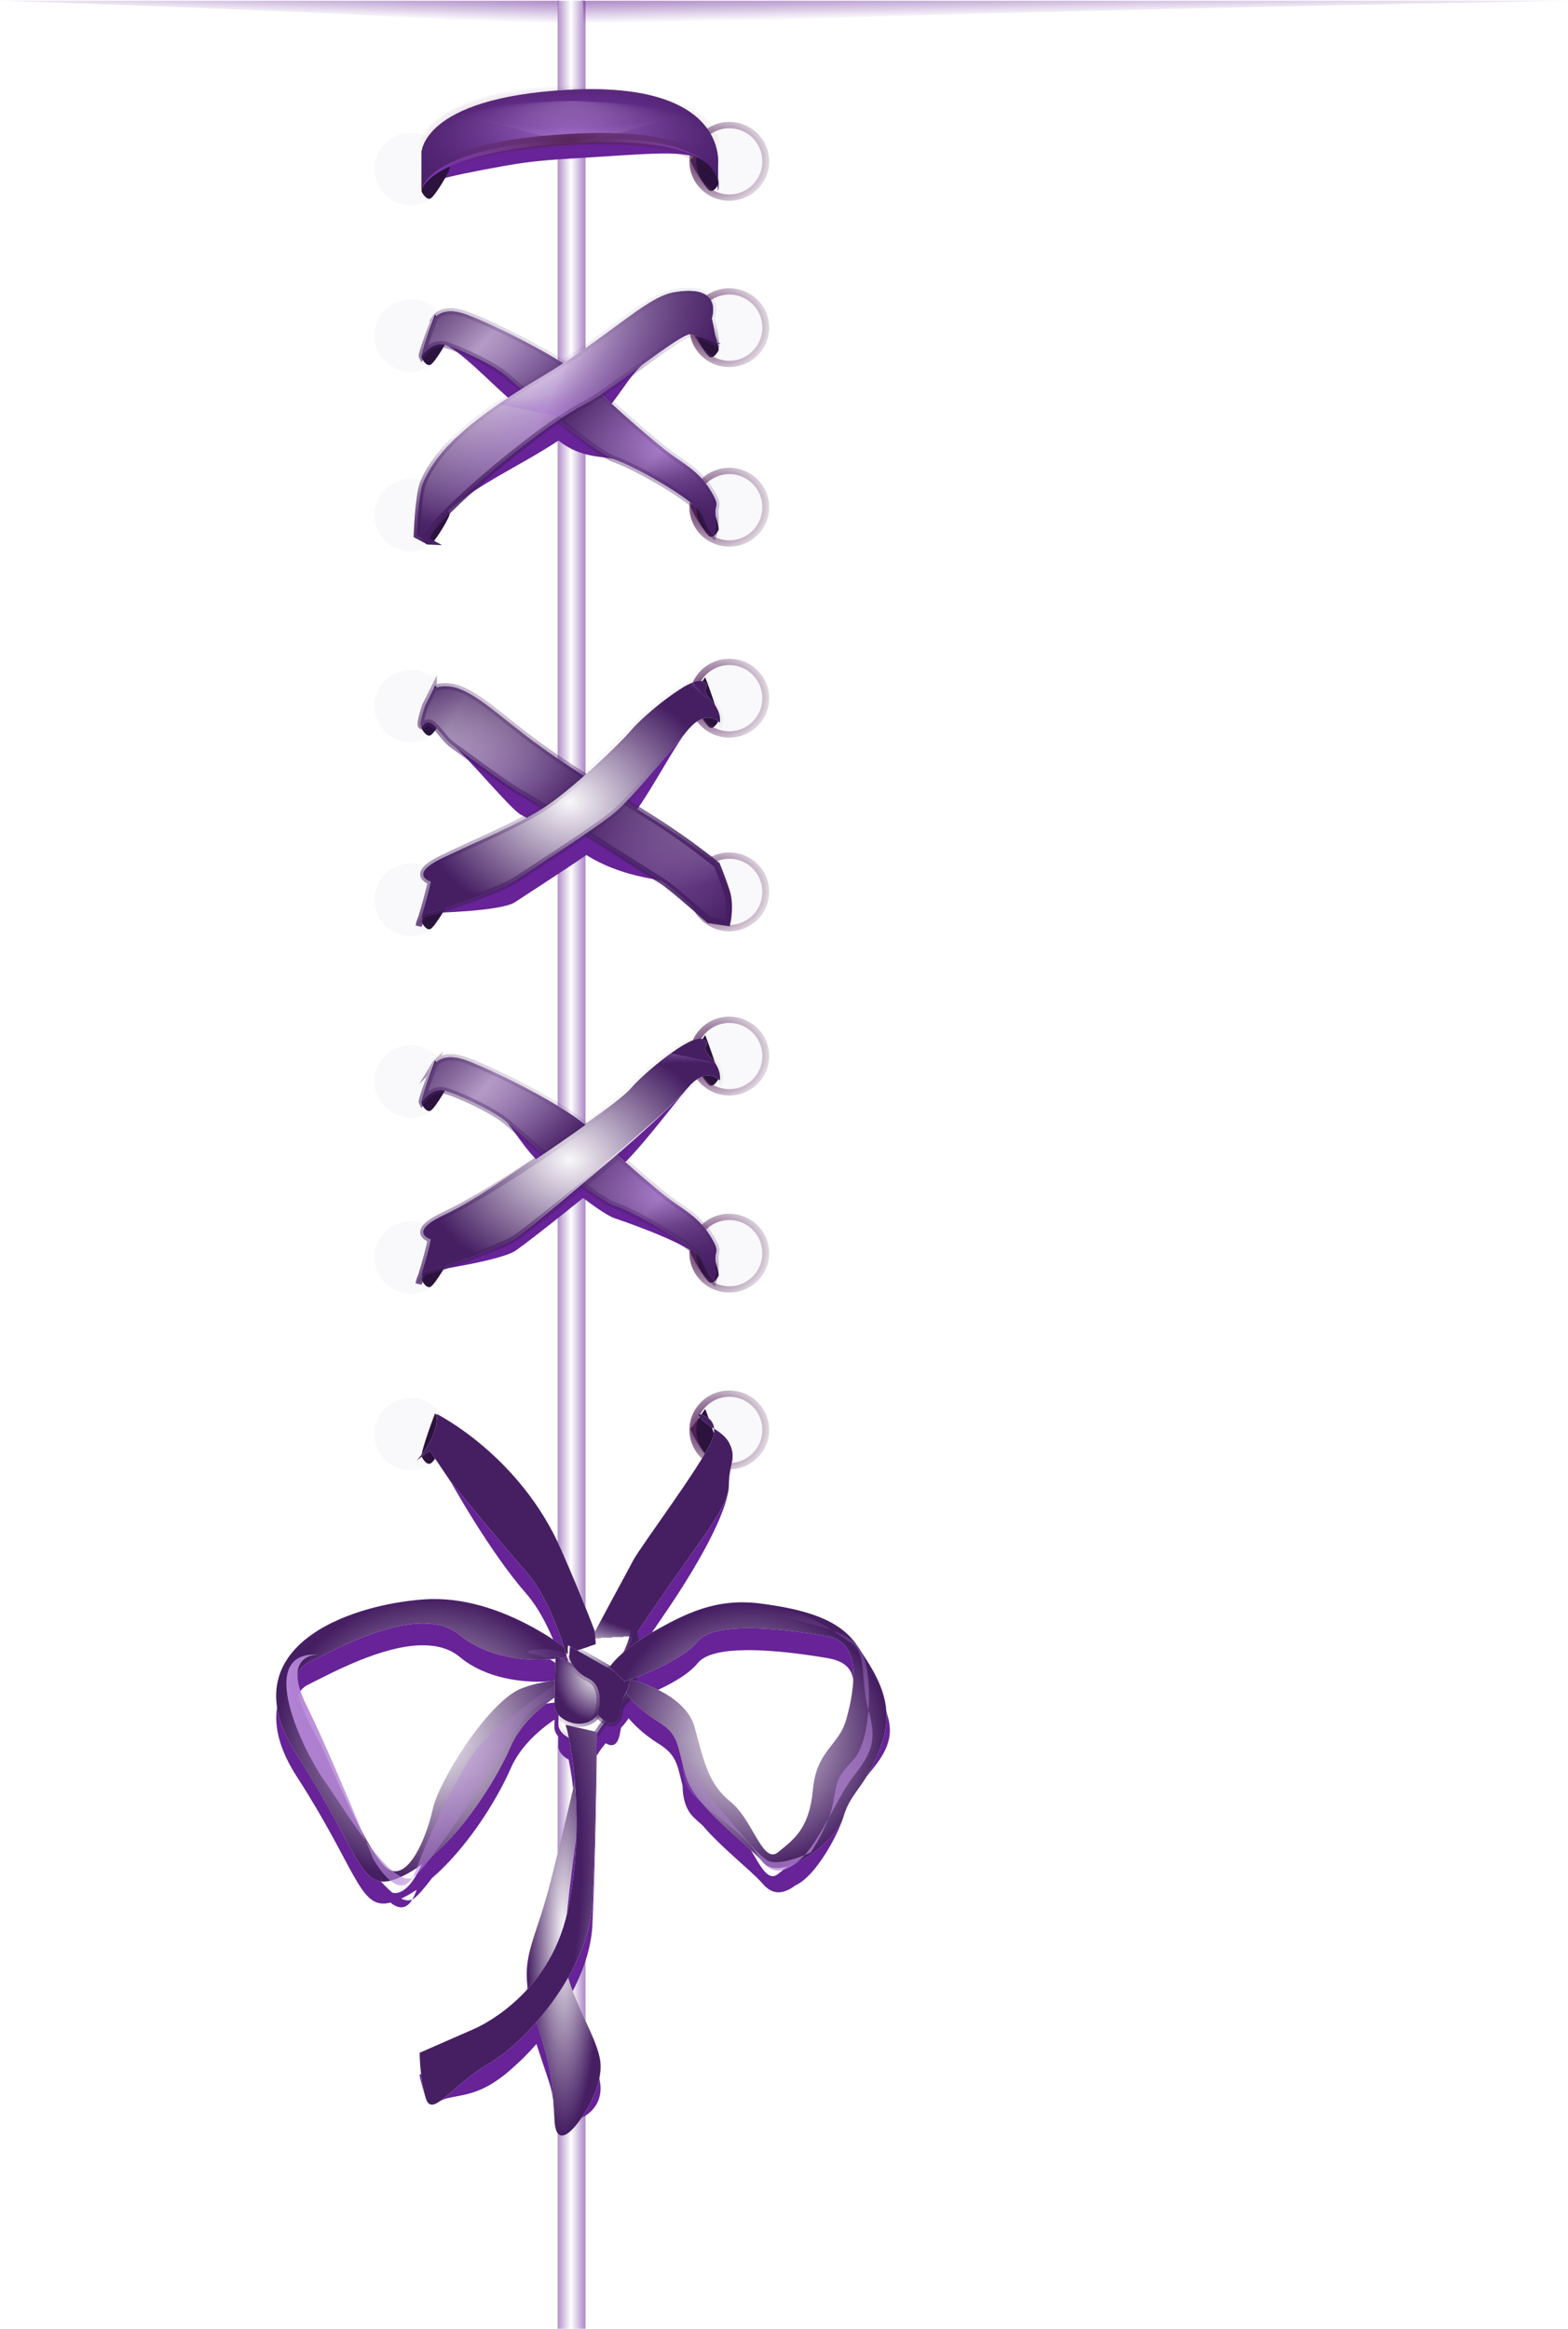 <?xml version="1.0" encoding="UTF-8" standalone="no"?>
<!-- Created with Inkscape (http://www.inkscape.org/) -->
<svg
    xmlns:inkscape="http://www.inkscape.org/namespaces/inkscape"
    xmlns:rdf="http://www.w3.org/1999/02/22-rdf-syntax-ns#"
    xmlns="http://www.w3.org/2000/svg"
    xmlns:sodipodi="http://sodipodi.sourceforge.net/DTD/sodipodi-0.dtd"
    xmlns:cc="http://creativecommons.org/ns#"
    xmlns:xlink="http://www.w3.org/1999/xlink"
    xmlns:dc="http://purl.org/dc/elements/1.1/"
    xmlns:svg="http://www.w3.org/2000/svg"
    xmlns:ns1="http://sozi.baierouge.fr"
    id="svg2"
    sodipodi:docname="rope.svg"
    viewBox="0 0 251.09 372.87"
    sodipodi:version="0.32"
    version="1.0"
    inkscape:output_extension="org.inkscape.output.svg.inkscape"
    inkscape:version="0.46"
  >
  <defs
      id="defs4"
    >
    <linearGradient
        id="linearGradient3916"
        inkscape:collect="always"
      >
      <stop
          id="stop3918"
          style="stop-color:#672397"
          offset="0"
      />
      <stop
          id="stop3920"
          style="stop-color:#672397;stop-opacity:0"
          offset="1"
      />
    </linearGradient
    >
    <linearGradient
        id="linearGradient3204"
        inkscape:collect="always"
      >
      <stop
          id="stop3206"
          style="stop-color:#58245b"
          offset="0"
      />
      <stop
          id="stop3208"
          style="stop-color:#58245b;stop-opacity:0"
          offset="1"
      />
    </linearGradient
    >
    <linearGradient
        id="linearGradient3186"
        inkscape:collect="always"
      >
      <stop
          id="stop3188"
          style="stop-color:#461f63;stop-opacity:.035"
          offset="0"
      />
      <stop
          id="stop3190"
          style="stop-color:#461f63"
          offset="1"
      />
    </linearGradient
    >
    <linearGradient
        id="linearGradient3168"
        inkscape:collect="always"
      >
      <stop
          id="stop3170"
          style="stop-color:#b585d8"
          offset="0"
      />
      <stop
          id="stop3172"
          style="stop-color:#b585d8;stop-opacity:0"
          offset="1"
      />
    </linearGradient
    >
    <filter
        id="filter3812"
        inkscape:collect="always"
      >
      <feGaussianBlur
          id="feGaussianBlur3814"
          stdDeviation="1.69"
          inkscape:collect="always"
      />
    </filter
    >
    <linearGradient
        id="linearGradient3912"
        y2="466.71"
        spreadMethod="reflect"
        gradientUnits="userSpaceOnUse"
        x2="215.97"
        gradientTransform="matrix(.316 0 0 .627 147.63 63.211)"
        y1="466.71"
        x1="208.92"
        inkscape:collect="always"
      >
      <stop
          id="stop3908"
          style="stop-color:#672397"
          offset="0"
      />
      <stop
          id="stop3910"
          style="stop-color:#672397;stop-opacity:0"
          offset="1"
      />
    </linearGradient
    >
    <linearGradient
        id="linearGradient3922"
        y2="172.76"
        xlink:href="#linearGradient3916"
        gradientUnits="userSpaceOnUse"
        x2="196.58"
        y1="165.8"
        x1="196.81"
        inkscape:collect="always"
    />
    <linearGradient
        id="linearGradient3926"
        y2="172.76"
        xlink:href="#linearGradient3916"
        gradientUnits="userSpaceOnUse"
        x2="196.58"
        gradientTransform="matrix(-1.764 0 0 1 595.07 0)"
        y1="165.8"
        x1="196.81"
        inkscape:collect="always"
    />
    <radialGradient
        id="radialGradient2658"
        xlink:href="#linearGradient3186"
        gradientUnits="userSpaceOnUse"
        cy="818.46"
        cx="214.7"
        gradientTransform="matrix(1 0 0 5.428 0 -3963.7)"
        r="5.916"
        inkscape:collect="always"
    />
    <radialGradient
        id="radialGradient2660"
        xlink:href="#linearGradient3186"
        gradientUnits="userSpaceOnUse"
        cy="789.86"
        cx="190.76"
        gradientTransform="matrix(1 0 0 .92 2.494 -278.59)"
        r="24.592"
        inkscape:collect="always"
    />
    <linearGradient
        id="linearGradient2662"
        y2="792.91"
        xlink:href="#linearGradient3168"
        gradientUnits="userSpaceOnUse"
        x2="216.35"
        gradientTransform="translate(2.494 -341.7)"
        y1="792.91"
        x1="166.81"
        inkscape:collect="always"
    />
    <radialGradient
        id="radialGradient2664"
        xlink:href="#linearGradient3204"
        gradientUnits="userSpaceOnUse"
        cy="538.95"
        cx="197.74"
        gradientTransform="matrix(1.751 .082 -.075 1.602 -107.92 -340.89)"
        r="6.708"
        inkscape:collect="always"
    />
    <radialGradient
        id="radialGradient2676"
        fx="216.23"
        fy="509.86"
        xlink:href="#linearGradient3168"
        gradientUnits="userSpaceOnUse"
        cy="533.98"
        cx="215.72"
        gradientTransform="matrix(1 -9.8683e-7 2.4798e-7 .251 -0 57.724)"
        r="24.292"
        inkscape:collect="always"
    />
    <radialGradient
        id="radialGradient2678"
        fx="217.24"
        fy="537.8"
        xlink:href="#linearGradient3168"
        gradientUnits="userSpaceOnUse"
        cy="501.62"
        cx="215.72"
        gradientTransform="matrix(1 -9.8683e-7 2.4798e-7 .251 -0 57.724)"
        r="24.292"
        inkscape:collect="always"
    />
    <radialGradient
        id="radialGradient2680"
        xlink:href="#linearGradient3186"
        gradientUnits="userSpaceOnUse"
        cy="531.03"
        cx="215.72"
        gradientTransform="matrix(1.234 -1.0769e-7 5.3923e-8 .618 -50.375 -136.1)"
        r="23.792"
        inkscape:collect="always"
    />
    <radialGradient
        id="radialGradient2682"
        gradientUnits="userSpaceOnUse"
        cy="531.03"
        cx="215.72"
        gradientTransform="matrix(1 0 0 .355 0 3.256)"
        r="24.292"
        inkscape:collect="always"
      >
      <stop
          id="stop3196"
          style="stop-color:#58245b"
          offset="0"
      />
      <stop
          id="stop3198"
          style="stop-color:#58245b;stop-opacity:0"
          offset="1"
      />
    </radialGradient
    >
    <radialGradient
        id="radialGradient2692"
        fx="215.36"
        fy="567.05"
        xlink:href="#linearGradient3186"
        gradientUnits="userSpaceOnUse"
        cy="562.16"
        cx="211.58"
        gradientTransform="matrix(1.592 .457 -.21 .729 -7.484 -280.32)"
        r="23.591"
        inkscape:collect="always"
    />
    <radialGradient
        id="radialGradient2694"
        fx="224.8"
        fy="571.32"
        xlink:href="#linearGradient3168"
        gradientUnits="userSpaceOnUse"
        cy="566.43"
        cx="221.02"
        gradientTransform="matrix(1.592 .457 -.21 .729 -7.484 -280.32)"
        r="23.591"
        inkscape:collect="always"
    />
    <linearGradient
        id="linearGradient2696"
        y2="579.81"
        xlink:href="#linearGradient3186"
        gradientUnits="userSpaceOnUse"
        x2="190.69"
        gradientTransform="translate(0 -339.13)"
        y1="557.98"
        x1="207.11"
        inkscape:collect="always"
    />
    <linearGradient
        id="linearGradient2698"
        y2="572.69"
        xlink:href="#linearGradient3186"
        spreadMethod="reflect"
        gradientUnits="userSpaceOnUse"
        x2="215.57"
        gradientTransform="translate(0 -339.13)"
        y1="561.33"
        x1="203.97"
        inkscape:collect="always"
    />
    <radialGradient
        id="radialGradient2700"
        xlink:href="#linearGradient3186"
        gradientUnits="userSpaceOnUse"
        cy="566.36"
        cx="210.42"
        gradientTransform="matrix(1.492 -.652 .33 .756 -290.13 -62.168)"
        r="24.318"
        inkscape:collect="always"
    />
    <radialGradient
        id="radialGradient2702"
        xlink:href="#linearGradient3168"
        gradientUnits="userSpaceOnUse"
        cy="581.72"
        cx="216.82"
        gradientTransform="matrix(1.492 -.652 .33 .756 -290.13 -62.168)"
        r="24.318"
        inkscape:collect="always"
    />
    <linearGradient
        id="linearGradient2704"
        y2="590.99"
        xlink:href="#linearGradient3186"
        gradientUnits="userSpaceOnUse"
        x2="211.52"
        gradientTransform="translate(0 -339.13)"
        y1="575.27"
        x1="204.62"
        inkscape:collect="always"
    />
    <radialGradient
        id="radialGradient2706"
        fx="211.5"
        fy="577.66"
        xlink:href="#linearGradient3168"
        gradientUnits="userSpaceOnUse"
        cy="549.76"
        cx="221.46"
        gradientTransform="matrix(1.492 -.652 .33 .756 -290.13 -62.168)"
        r="24.318"
        inkscape:collect="always"
    />
    <linearGradient
        id="linearGradient2710"
        y2="563.34"
        xlink:href="#linearGradient3186"
        gradientUnits="userSpaceOnUse"
        x2="239.6"
        gradientTransform="translate(0 -339.13)"
        y1="554.7"
        x1="220.44"
        inkscape:collect="always"
    />
    <radialGradient
        id="radialGradient2714"
        xlink:href="#linearGradient3186"
        gradientUnits="userSpaceOnUse"
        cy="632.04"
        cx="210.84"
        gradientTransform="matrix(1.715 .168 -.075 .764 -103.42 -224.09)"
        r="24.674"
        inkscape:collect="always"
    />
    <radialGradient
        id="radialGradient2716"
        xlink:href="#linearGradient3168"
        gradientUnits="userSpaceOnUse"
        cy="645.74"
        cx="208.69"
        gradientTransform="matrix(1.715 .168 -.075 .764 -103.42 -224.09)"
        r="24.674"
        inkscape:collect="always"
    />
    <linearGradient
        id="linearGradient2718"
        y2="649.26"
        xlink:href="#linearGradient3186"
        spreadMethod="reflect"
        gradientUnits="userSpaceOnUse"
        x2="210.94"
        gradientTransform="translate(0 -339.13)"
        y1="637.44"
        x1="189.46"
        inkscape:collect="always"
    />
    <radialGradient
        id="radialGradient2720"
        fx="202.03"
        fy="672.99"
        xlink:href="#linearGradient3186"
        gradientUnits="userSpaceOnUse"
        cy="691.72"
        cx="206.57"
        gradientTransform="matrix(1.374 .938 -.433 .634 221.22 -340.43)"
        r="24.674"
        inkscape:collect="always"
    />
    <radialGradient
        id="radialGradient2722"
        xlink:href="#linearGradient3186"
        gradientUnits="userSpaceOnUse"
        cy="637.26"
        cx="215.62"
        gradientTransform="matrix(1 0 0 .813 0 -220.15)"
        r="24.13"
        inkscape:collect="always"
    />
    <radialGradient
        id="radialGradient2724"
        fx="227.02"
        fy="602.22"
        xlink:href="#linearGradient3168"
        gradientUnits="userSpaceOnUse"
        cy="633.53"
        cx="219.97"
        gradientTransform="matrix(1 0 0 .813 0 -220.15)"
        r="24.13"
        inkscape:collect="always"
    />
    <linearGradient
        id="linearGradient2726"
        y2="662.59"
        xlink:href="#linearGradient3186"
        gradientUnits="userSpaceOnUse"
        x2="205.74"
        gradientTransform="translate(0 -339.13)"
        y1="633.97"
        x1="203.96"
        inkscape:collect="always"
    />
    <radialGradient
        id="radialGradient2736"
        fx="215.36"
        fy="567.05"
        xlink:href="#linearGradient3186"
        gradientUnits="userSpaceOnUse"
        cy="562.16"
        cx="211.58"
        gradientTransform="matrix(1.592 .457 -.21 .729 -7.484 -160.88)"
        r="23.591"
        inkscape:collect="always"
    />
    <radialGradient
        id="radialGradient2738"
        fx="224.8"
        fy="571.32"
        xlink:href="#linearGradient3168"
        gradientUnits="userSpaceOnUse"
        cy="566.43"
        cx="221.02"
        gradientTransform="matrix(1.592 .457 -.21 .729 -7.484 -160.88)"
        r="23.591"
        inkscape:collect="always"
    />
    <linearGradient
        id="linearGradient2740"
        y2="579.81"
        xlink:href="#linearGradient3186"
        gradientUnits="userSpaceOnUse"
        x2="190.69"
        gradientTransform="translate(0 -219.68)"
        y1="557.98"
        x1="207.11"
        inkscape:collect="always"
    />
    <linearGradient
        id="linearGradient2742"
        y2="572.69"
        xlink:href="#linearGradient3186"
        spreadMethod="reflect"
        gradientUnits="userSpaceOnUse"
        x2="215.57"
        gradientTransform="translate(0 -219.68)"
        y1="561.33"
        x1="203.97"
        inkscape:collect="always"
    />
    <radialGradient
        id="radialGradient2744"
        xlink:href="#linearGradient3186"
        gradientUnits="userSpaceOnUse"
        cy="637.26"
        cx="215.62"
        gradientTransform="matrix(1 0 0 .813 0 -162.85)"
        r="24.13"
        inkscape:collect="always"
    />
    <radialGradient
        id="radialGradient2746"
        fx="225.61"
        fy="615.27"
        xlink:href="#linearGradient3168"
        gradientUnits="userSpaceOnUse"
        cy="646.58"
        cx="218.56"
        gradientTransform="matrix(1.458 -.624 .32 .748 -307 15.936)"
        r="24.13"
        inkscape:collect="always"
    />
    <linearGradient
        id="linearGradient2748"
        y2="662.59"
        xlink:href="#linearGradient3186"
        gradientUnits="userSpaceOnUse"
        x2="205.74"
        gradientTransform="translate(0 -281.83)"
        y1="633.97"
        x1="203.96"
        inkscape:collect="always"
    />
    <radialGradient
        id="radialGradient2754"
        fx="210.03"
        fy="768.11"
        xlink:href="#linearGradient3186"
        gradientUnits="userSpaceOnUse"
        cy="753.02"
        cx="203.61"
        gradientTransform="matrix(2.032 .38 -.274 1.467 -3.695 -771.33)"
        r="15.797"
        inkscape:collect="always"
    />
    <radialGradient
        id="radialGradient2756"
        fx="218.84"
        fy="761.53"
        xlink:href="#linearGradient3186"
        gradientUnits="userSpaceOnUse"
        cy="752.77"
        cx="230.73"
        gradientTransform="matrix(1.95 -.531 .537 1.969 -623.03 -951.01)"
        r="11.029"
        inkscape:collect="always"
    />
    <linearGradient
        id="linearGradient2758"
        y2="780.46"
        xlink:href="#linearGradient3186"
        gradientUnits="userSpaceOnUse"
        x2="225.89"
        gradientTransform="translate(0 -339.13)"
        y1="780.46"
        x1="213.86"
        inkscape:collect="always"
    />
    <linearGradient
        id="linearGradient2760"
        y2="777.03"
        xlink:href="#linearGradient3186"
        gradientUnits="userSpaceOnUse"
        x2="226.52"
        gradientTransform="translate(0 -339.13)"
        y1="777.03"
        x1="213.23"
        inkscape:collect="always"
    />
    <radialGradient
        id="radialGradient2762"
        xlink:href="#linearGradient3186"
        gradientUnits="userSpaceOnUse"
        cy="780.46"
        cx="219.88"
        gradientTransform="matrix(1.104 0 0 1.263 -22.807 -548.16)"
        r="6.018"
        inkscape:collect="always"
    />
    <linearGradient
        id="linearGradient2766"
        y2="778.32"
        xlink:href="#linearGradient3186"
        gradientUnits="userSpaceOnUse"
        x2="226.08"
        gradientTransform="translate(0 -339.13)"
        y1="778.32"
        x1="215.35"
        inkscape:collect="always"
    />
    <radialGradient
        id="radialGradient2768"
        fx="215.72"
        fy="775.84"
        xlink:href="#linearGradient3186"
        gradientUnits="userSpaceOnUse"
        cy="778.32"
        cx="220.71"
        gradientTransform="matrix(1 4.8517e-7 -0 2.763 .001 -1711.1)"
        r="5.366"
        inkscape:collect="always"
    />
    <radialGradient
        id="radialGradient2772"
        xlink:href="#linearGradient3186"
        gradientUnits="userSpaceOnUse"
        cy="786.47"
        cx="244.22"
        gradientTransform="matrix(1 0 0 .96 0 -307.36)"
        r="22.17"
        inkscape:collect="always"
    />
    <linearGradient
        id="linearGradient2774"
        y2="774.11"
        xlink:href="#linearGradient3168"
        gradientUnits="userSpaceOnUse"
        x2="241.07"
        gradientTransform="translate(0 -339.13)"
        y1="804.78"
        x1="270.5"
        inkscape:collect="always"
    />
    <radialGradient
        id="radialGradient2776"
        fx="226.77"
        fy="801.22"
        xlink:href="#linearGradient3186"
        gradientUnits="userSpaceOnUse"
        cy="818.41"
        cx="201.99"
        gradientTransform="matrix(.996 .161 -.477 2.956 391.11 -1968.6)"
        r="14.175"
        inkscape:collect="always"
    />
  </defs
  >
  <sodipodi:namedview
      id="base"
      bordercolor="#666666"
      inkscape:pageshadow="2"
      guidetolerance="10"
      pagecolor="#ffffff"
      gridtolerance="10000"
      inkscape:window-height="997"
      inkscape:zoom="0.7"
      objecttolerance="10"
      showgrid="false"
      borderopacity="1.0"
      inkscape:current-layer="layer1"
      inkscape:cx="523.30028"
      inkscape:cy="650.65845"
      inkscape:window-y="47"
      inkscape:window-x="6"
      inkscape:window-width="1668"
      inkscape:pageopacity="0.0"
      inkscape:document-units="px"
  />
  <g
      id="layer1"
      inkscape:label="Layer 1"
      inkscape:groupmode="layer"
      transform="translate(-124.44 -169.5)"
    >
    <rect
        id="rect3816"
        style="opacity:.528;fill:url(#linearGradient3912)"
        height="372.75"
        width="4.465"
        y="169.62"
        x="213.74"
    />
    <g
        id="g2561"
      >
      <path
          id="path3703"
          sodipodi:nodetypes="csccsssscssccccccsssscsscssscsccsscsscssscssscsccscccccsssscsccssscsscssscsccscscscsssscccccsssscsscssscssscssssscsscssscscssccccccccsscsssscccscscscsccscsccscccsssssscssscscssscscsssccscscccscsccsscsssccssscsscsccsccscccssssscccscsccsssssssssssssccsccccccscc"
          style="filter:url(#filter3812);fill:#672397"
          d="m219.75 186.21c-1.43-0.02-2.95 0.03-4.59 0.12-23.29 1.35-23.22 7.7-23.22 7.7v6s0.02-0.11 0.09-0.28c0.4-0.96 2.48-1.78 13.25-3.7 0.98-0.17 2.03-0.35 3.16-0.5 2.25-0.3 4.84-0.52 7.75-0.68 12.31-0.72 18.17-1.52 20.93 0.41 0.05 0.04 0.12 0.06 0.16 0.09 0.05 0.04 0.08 0.09 0.13 0.13 1.46 1.26 1.89 2.55 2 3.44v1.09s0.21-0.69 0-1.66v-2.34s1.76-9.57-19.66-9.82zm15.13 29.88c-0.73-0.01-1.61 0.06-2.63 0.25-1.09 0.2-2.31 0.74-3.69 1.56-0.69 0.42-1.41 0.91-2.18 1.44-3.1 2.14-6.88 8.44-11.66 11.57-0.03 0.02-0.06 0.04-0.1 0.06-5.32-3.36-12.74-10.13-15.56-11.13-3.82-1.36-5 0.6-5 0.6-2.24 5.75-2.09 6.06-2.09 6.06s0.1-0.14 0.28-0.35c0.53-0.62 1.78-1.82 3.28-1.5 2 0.43 7.97 6.55 9.97 8.26 0.41 0.35 1.42 1.23 2.5 2.16-8.45 5.29-13.72 6.63-15.81 11.77-0.78 1.92-1 8.35-1 8.35l1.62 0.87c-0.02-0.03-0.05-0.05-0.06-0.09-0.12-0.38 0.2-1.35 2.69-3.91 4.5-4.63 12.5-8.03 18.44-12.03 3.59 2.94 7.33 2.47 9 3.03 3.4 1.14 13.4 6.86 14.15 9s1.66 3.09 1.66 3.09 0.51-1.36 0.31-3.28c-0.18-1.71 0.92-1.1-0.91-4.03s-4.41-4.22-6.4-5.72c-1.77-1.32-7.04-2.49-11-6.27 2.07-1.39 4.59-6.5 6.97-8.23 0.88-0.64 1.75-1.27 2.56-1.84 2.43-1.71 4.34-2.94 4.9-2.78 1.5 0.43 3.97 1.37 3.97 1.37v-0.06c0.37 0.34 0.75 0.19 0.75 0.19s-0.52-0.14-0.75-0.22c0-0.12-0.09-1.27-0.68-3.81 0 0 1.54-4.3-3.53-4.38zm-42.07 39.97c0.1 0.12 0.25 0.13 0.25 0.13l-0.25-0.13zm43.72 22.44c-0.46-0.01-1.1 0.22-1.84 0.59-0.25 0.13-0.52 0.25-0.78 0.41-2.95 1.72-6.98 8.72-8.35 10.34-1 1.18-3.37 3.57-6.03 6-0.51 0.47-1.03 0.94-1.56 1.41-3.29-2.12-6.6-4.34-9.44-6.53-6.48-5-10.47-12.62-14.62-10.97l-1.38 2.75s-1.52 4.36-0.19 3 2.69 1.95 4.6 3.31 9.44 10.48 10.94 11.16c0.36 0.16 1.82 1.05 3.81 2.28-4.32 2.83-10.73 1.93-16.35 4.62-5.65 2.72-1.9 3.78-1.9 3.78-0.43 2.08-1.07 4.37-1.5 5.75 0.07-0.11 0.15-0.24 0.25-0.34 0.18-0.19 0.43-0.33 0.72-0.34 1.16-0.07 11.78-0.28 14.03-1.78 1.56-1.05 7.13-4.61 11.4-7.53 5.6 3.53 11.43 3.75 12.22 4.24 1.5 0.93 7.41 6.19 7.41 6.19l2.94 0.41s0.62-2.78-0.13-5.06c-0.75-2.29-1.53-4.19-1.53-4.19s-4.29-3.53-9.78-7.03c-1.32-0.85-3.23 1.49-4.88 0.47 3.16-3.25 7.56-12.24 10.03-15.13 3-3.5 5.1-1.09 5.1-1.09s0.02-0.13 0.03-0.32c0-0.09 0.01-0.21 0-0.34-0.05-0.67-0.34-1.79-1.53-3.06-1.91-2.04 0.46-1.98-1.28-2.91-0.11-0.06-0.26-0.09-0.41-0.09zm-44.65 38.06c-0.3 0.57-0.38 1.19-0.38 1.19s0.25-0.77 0.38-1.19zm44.65 19.25c-2.28-0.06-9.1 7.71-10.97 9.92-0.12 0.14-0.26 0.29-0.44 0.47l-0.12 0.12c-0.06 0.06-0.12 0.1-0.19 0.16-1.42 1.31-4.03 3.21-6.78 5.12-4.82-3.92-15.46-11.08-18.97-12.32-3.82-1.36-5 0.59-5 0.59-2.24 5.76-2.09 6.1-2.09 6.1s0.1-0.17 0.28-0.38c0.53-0.62 1.78-1.82 3.28-1.5 2 0.43 7.97 3.26 9.97 4.97 0.77 0.66 3.16 4.82 5.84 7.07-0.43 0.29-0.97 0.67-1.34 0.91-4.32 2.86-9 4.4-14.66 7.11-5.65 2.72-1.9 3.79-1.9 3.79-0.44 2.14-1.15 4.54-1.56 5.87 0.02-0.04 0.03-0.08 0.06-0.12 0.21-0.36 0.53-0.63 0.97-0.66 1.16-0.07 11.78-1.74 14.03-3.24 0.28-0.19 0.66-0.45 1.12-0.81 0.02-0.02 0.05-0.02 0.06-0.03 2.25-1.68 6.35-4.93 9.69-7.63 2.13 1.6 4.02 2.9 5.07 3.25 3.4 1.14 13.4 4.78 14.15 6.93 0.75 2.14 1.66 3.09 1.66 3.09s0.51-1.36 0.31-3.28c-0.18-1.71 0.92-1.1-0.91-4.03s-4.41-4.22-6.4-5.72c-1.37-1.03-4.87-1.9-8.22-4.93 3.3-2.89 8.53-9.94 11.15-13.01 3-3.5 5.1-1.12 5.1-1.12s0.41-1.68-1.5-3.72 0.46-1.95-1.28-2.88c-0.11-0.05-0.26-0.09-0.41-0.09zm-44.65 38c-0.31 0.57-0.38 1.25-0.38 1.25s0.24-0.81 0.38-1.25zm2.46 22.09c0.42 3.79-3.15 7.44-3.15 7.44l2.06-1.59 3.34 4.94s6.14 11.14 12.13 18c2.62 3 4.57 7.57 5.94 11.75 0.03 0.09 0.06 0.18 0.09 0.28-3.42-2.5-12.5-8.3-22.34-7.63-12.47 0.86-31.42 7.87-20.44 24.88 9.26 14.35 9.98 20.76 14.28 20.31 0.16-0.02 0.33-0.06 0.5-0.09 0.06-0.02 0.13-0.05 0.19-0.07 1.17 0.96 2.48 1.29 3.53-0.5-0.51 0.26-1.11 0.2-1.78-0.12 0.14-0.06 0.26-0.12 0.4-0.19 0.7-0.34 1.37-0.76 2.07-1.22-0.06 0.14-0.11 0.3-0.16 0.44-0.16 0.43-0.35 0.79-0.53 1.09 0.06-0.03 0.13-0.05 0.19-0.09 0.68-0.47 1.73-1.68 2.96-3.31 5.43-4.67 10.25-12.18 12.6-17.56 1.47-3.38 4.31-5.94 6.81-7.69 0.08-0.03 0.15-0.07 0.22-0.1-0.01 0.39-0.03 0.93-0.03 1.22 0 0.52 0.26 1.06 0.66 1.5-0.01 0.5-0.04 1.14-0.04 1.5 0 0.84 0.7 1.66 1.66 2.16 0.34 1.65 0.72 4.04 0.97 7.03-1.21 5.19-2.72 11.59-4.13 17-2 7.71-4.16 10.63-3.37 16.16-4.19 4.62-8.69 6.47-8.69 6.47l-8.66 3.78s0.01 0.49 1 3.78c0.25 0.82 0.65 1.1 1.19 1 0.27-0.06 0.56-0.22 0.91-0.44 1.72-1.11 4.41-0.54 8.16-2.69 0.74-0.43 1.55-0.99 2.4-1.65 0.42-0.34 0.84-0.71 1.28-1.1 1.24-1.09 2.53-2.36 3.78-3.81 2.72 8.32 2.59 6.91 2.91 12.31 0.12 2.09 0.78 2.53 1.53 2.28 0.13-0.04 0.25-0.08 0.38-0.15 1.16-0.69 2.4-2.63 2.4-2.63s3.5-1.35 3-5.5c-0.41-3.44-3.71-8.5-5.12-13.47l0.03-0.06c0.36-0.63 0.71-1.29 1.03-1.94 1.6-3.24 2.66-6.65 2.81-10 0.49-10.57 0.69-26.64 0.69-27.06 0.12-0.14 0.24-0.3 0.34-0.47 0.35-0.55 0.72-1.03 1.1-1.47 0.38 0.24 0.77 0.39 1.15 0.29 0.2-0.06 0.4-0.17 0.57-0.38 0.25-0.32 0.47-0.85 0.59-1.66 0.04-0.28 0.1-0.5 0.16-0.75 0.46-0.47 0.86-0.95 1.18-1.5 0.69 0.81 2.28 2.51 4.79 4.07 2.91 1.81 2.99 3.3 3.87 6.78 0 1.57 0.35 3.57 1.66 4.9 0.45 0.47 0.99 0.95 1.56 1.44 2.96 3.49 7.36 6.86 9.47 9.16 1.34 1.62 2.93 2.25 5.4 0.4 3.34-1.49 6.94-8.42 7.66-10.97 0.77-2.7 2.14-3.98 3.66-6.4 2.4-2.88 4.63-5.58 3.46-9.6-0.08-0.27-0.16-0.56-0.24-0.84-0.25-3.61-2.08-6.59-3.88-9.31-0.04-0.08-0.09-0.15-0.12-0.22-0.04-0.06-0.06-0.13-0.1-0.19-0.18-0.32-0.37-0.61-0.59-0.87-2.82-4.25-8.48-2.31-15.53-3.22-7.06-0.91-11.99 1.63-17.16 4.56-0.65 0.37-1.24 0.71-1.78 1.06-0.33 0.22-0.61 0.42-0.91 0.63-0.07-0.35-0.15-0.68-0.22-1 1.2-1.84 2.6-3.92 4.25-6.31 7.32-10.58 10.82-18.16 10.82-21.44 0-3.29 1.23-4.14 0.15-6.5-0.53-1.17-1.52-1.85-2.53-2.5 0.05 0.57-0.07 1.28-0.47 2.15-1.83 4.08-11.14 16.51-12.47 18.94-1.32 2.42-6.07 14.78-6.12 14.88-1.28-3.36-3.05-11.17-5.44-16.6-6.65-15.15-19.94-21.72-19.94-21.72zm44.44 2.35c-0.17-2.09-2.62-2.35-2.62-2.35 0.54 1.05 1.59 1.68 2.62 2.35zm-46.53 34.69c2.21 0.01 4.23 0.55 5.81 1.87 4.23 3.54 10.29 4.18 14.28 3.91 0.39 0.18 0.72 0.38 1.04 0.56-0.03 0.71-0.06 1.4-0.1 2.84-1.53 0.14-3.33 0.47-5.25 1.19-0.33 0.13-0.68 0.3-1.03 0.5-5.26 3.07-12.31 14.59-13.25 18.88-0.62 2.85-2.01 6.61-3.72 8.59-0.17 0.2-0.35 0.37-0.53 0.53-0.7 0.63-1.45 0.94-2.22 0.75-1.03-0.86-2.18-2.11-3.31-3.53-0.53-0.85-1.08-1.82-1.63-2.84-2.2-5.34-5.98-14.35-8.81-20.1-1.02-2.07-1.41-3.59-1.44-4.75 0.22-0.9 0.73-1.62 1.69-2.09 3.49-1.72 11.84-6.35 18.47-6.31zm51.72 0.78c4.53-0.04 9.82 0.74 13 1.28 5.64 0.96 4.24 5.15 3.06 9.59-1.17 4.45-4.82 8.54-5.41 14.91-0.11 1.19-0.29 2.23-0.53 3.12-0.07 0.3-0.16 0.61-0.25 0.88-0.89 2.71-2.34 4.05-3.87 5.31-0.31 0.25-0.63 0.5-0.94 0.75s-0.59 0.36-0.87 0.35c-0.15-0.01-0.3-0.04-0.44-0.1-1.82-0.78-3.39-5.98-6.25-8.28-0.88-0.71-1.6-1.44-2.19-2.25-0.29-0.4-0.54-0.84-0.78-1.28-1.2-2.2-1.86-4.84-2.81-8.38-1.4-5.19-8.58-7.24-9.81-7.56 0-0.11 0.02-0.23 0.03-0.34 2.63-0.98 8.13-3.26 10.25-5.91 1.23-1.55 4.29-2.06 7.81-2.09zm-18.56 2.34c-0.1 0.27-0.2 0.56-0.32 0.85-0.16 0.13-0.34 0.27-0.5 0.4 0.26-0.41 0.53-0.8 0.82-1.25zm-8.69 30.94c-0.11 3.76-0.49 7.84-1.38 11.97-0.02 0.12-0.06 0.22-0.09 0.34 0.38-3.65 0.92-8.04 1.47-12.31z"
      />
      <path
          id="path3691"
          style="fill:#ffffff"
          d="m218.24 447.21s-3.41 15.01-5.9 24.58c-2.49 9.58-5.24 11.72-2.24 20.73 2.99 9 2.82 11 3.15 16.57 0.34 5.58 4.33-0.5 4.33-0.5s3.49-4.86 2.99-9-5.24-10.65-5.74-16.51c-0.49-5.86 4.49-35.01 3.41-35.87z"
      />
      <path
          id="path3693"
          style="fill:url(#radialGradient2658)"
          d="m218.24 447.21s-3.41 15.01-5.9 24.58c-2.49 9.58-5.24 11.72-2.24 20.73 2.99 9 2.82 11 3.15 16.57 0.34 5.58 4.33-0.5 4.33-0.5s3.49-4.86 2.99-9-5.24-10.65-5.74-16.51c-0.49-5.86 4.49-35.01 3.41-35.87z"
      />
      <path
          id="path3619"
          style="fill:#ffffff"
          d="m216.27 434.38s-11.39-9.65-23.86-8.79-31.43 7.86-20.46 24.86c10.98 17.01 9.98 22.87 17.13 19.37s14.14-13.79 17.13-20.65 11.64-10.43 11.64-10.43-4.49-0.93-9.81 1.07-13.31 14.79-14.3 19.36c-1 4.57-3.91 11.5-7.07 9.65-3.16-1.86-9.64-17.58-10.81-19.87-1.16-2.28-6.73-10.93-2.08-13.22 4.66-2.28 17.96-9.71 24.28-4.43 6.32 5.29 16.79 4.08 18.21 3.08z"
      />
      <path
          id="path3621"
          style="fill:url(#radialGradient2660)"
          d="m216.27 434.38s-11.39-9.65-23.86-8.79-31.43 7.86-20.46 24.86c10.98 17.01 9.98 22.87 17.13 19.37s14.14-13.79 17.13-20.65 11.64-10.43 11.64-10.43-4.49-0.93-9.81 1.07-13.31 14.79-14.3 19.36c-1 4.57-3.91 11.5-7.07 9.65-3.16-1.86-9.64-17.58-10.81-19.87-1.16-2.28-6.73-10.93-2.08-13.22 4.66-2.28 17.96-9.71 24.28-4.43 6.32 5.29 16.79 4.08 18.21 3.08z"
      />
      <path
          id="path3631"
          sodipodi:nodetypes="cscssccscssssc"
          style="fill:url(#linearGradient2662)"
          d="m175.45 434.45s-6.07-0.29-1.92 8.14c4.16 8.44 10.65 24.51 10.65 24.51s4.49 8.22 6.81 1.93c2.33-6.29 6.57-14.79 9.23-18.79s12.64-10.65 12.64-10.65l2.08-2.86s-2.5-1.85-5.16-2.43c-2.66-0.57 2.08-0.78 2.08-0.78s6.99 1 6.99 4.21c0 3.22-7.24 2.72-10.23 6.72s-14.63 23.3-17.96 25.58c-3.32 2.29-11.14-11-14.3-15.43s-11.39-20.87-0.91-20.15z"
      />
      <g
          id="g2427"
          transform="matrix(-1 0 0 1 431.48 -285)"
        >
        <path
            id="path2429"
            style="fill-rule:evenodd;fill:#2a133c"
            d="m191.96 539.33s0.72 1.43 1.43 1.07c0.72-0.36 3.4-4.82 3.04-5s-2.32-3.04-2.32-3.04-2.32 6.07-2.15 6.97z"
        />
        <path
            id="path2431"
            sodipodi:rx="5.8083773"
            sodipodi:ry="6.3134532"
            style="fill-opacity:.035;stroke:url(#radialGradient2664);stroke-width:1.1;fill:#461f63"
            sodipodi:type="arc"
            d="m200.52 538.95a5.808 6.314 0 1 1 -11.62 0 5.808 6.314 0 1 1 11.62 0z"
            transform="matrix(1.004 0 0 .919 -5.238 40.421)"
            sodipodi:cy="538.95215"
            sodipodi:cx="194.70691"
        />
      </g
      >
      <g
          id="g2433"
          transform="translate(0 -283.75)"
        >
        <path
            id="path2435"
            style="fill-rule:evenodd;fill:#2a133c"
            d="m191.96 539.33s0.72 1.43 1.43 1.07c0.72-0.36 3.4-4.82 3.04-5s-2.32-3.04-2.32-3.04-2.32 6.07-2.15 6.97z"
        />
        <path
            id="path2437"
            sodipodi:rx="5.8083773"
            sodipodi:ry="6.3134532"
            style="fill-opacity:.035;stroke:url(#radialGradient2664);stroke-width:1.1;fill:#461f63"
            sodipodi:type="arc"
            d="m200.52 538.95a5.808 6.314 0 1 1 -11.62 0 5.808 6.314 0 1 1 11.62 0z"
            transform="matrix(1.004 0 0 .919 -5.238 40.421)"
            sodipodi:cy="538.95215"
            sodipodi:cx="194.70691"
        />
      </g
      >
      <g
          id="g2411"
          transform="matrix(-1 0 0 1 431.48 -313.75)"
        >
        <path
            id="path2413"
            style="fill-rule:evenodd;fill:#2a133c"
            d="m191.96 539.33s0.72 1.43 1.43 1.07c0.72-0.36 3.4-4.82 3.04-5s-2.32-3.04-2.32-3.04-2.32 6.07-2.15 6.97z"
        />
        <path
            id="path2415"
            sodipodi:rx="5.8083773"
            sodipodi:ry="6.3134532"
            style="fill-opacity:.035;stroke:url(#radialGradient2664);stroke-width:1.1;fill:#461f63"
            sodipodi:type="arc"
            d="m200.52 538.95a5.808 6.314 0 1 1 -11.62 0 5.808 6.314 0 1 1 11.62 0z"
            transform="matrix(1.004 0 0 .919 -5.238 40.421)"
            sodipodi:cy="538.95215"
            sodipodi:cx="194.70691"
        />
      </g
      >
      <g
          id="g2417"
          transform="translate(0,-312.5)"
        >
        <path
            id="path2419"
            style="fill-rule:evenodd;fill:#2a133c"
            d="m191.96 539.33s0.72 1.43 1.43 1.07c0.72-0.36 3.4-4.82 3.04-5s-2.32-3.04-2.32-3.04-2.32 6.07-2.15 6.97z"
        />
        <path
            id="path2421"
            sodipodi:rx="5.8083773"
            sodipodi:ry="6.3134532"
            style="fill-opacity:.035;stroke:url(#radialGradient2664);stroke-width:1.1;fill:#461f63"
            sodipodi:type="arc"
            d="m200.52 538.95a5.808 6.314 0 1 1 -11.62 0 5.808 6.314 0 1 1 11.62 0z"
            transform="matrix(1.004 0 0 .919 -5.238 40.421)"
            sodipodi:cy="538.95215"
            sodipodi:cx="194.70691"
        />
      </g
      >
      <g
          id="g3218"
          transform="matrix(-1 0 0 1 431.48 -340.38)"
        >
        <path
            id="path3220"
            style="fill-rule:evenodd;fill:#2a133c"
            d="m191.96 539.33s0.72 1.43 1.43 1.07c0.72-0.36 3.4-4.82 3.04-5s-2.32-3.04-2.32-3.04-2.32 6.07-2.15 6.97z"
        />
        <path
            id="path3222"
            sodipodi:rx="5.8083773"
            sodipodi:ry="6.3134532"
            style="fill-opacity:.035;stroke:url(#radialGradient2664);stroke-width:1.1;fill:#461f63"
            sodipodi:type="arc"
            d="m200.52 538.95a5.808 6.314 0 1 1 -11.62 0 5.808 6.314 0 1 1 11.62 0z"
            transform="matrix(1.004 0 0 .919 -5.238 40.421)"
            sodipodi:cy="538.95215"
            sodipodi:cx="194.70691"
        />
      </g
      >
      <g
          id="g3214"
          transform="translate(0 -339.13)"
        >
        <path
            id="path3212"
            style="fill-rule:evenodd;fill:#2a133c"
            d="m191.96 539.33s0.72 1.43 1.43 1.07c0.72-0.36 3.4-4.82 3.04-5s-2.32-3.04-2.32-3.04-2.32 6.07-2.15 6.97z"
        />
        <path
            id="path3202"
            sodipodi:rx="5.8083773"
            sodipodi:ry="6.3134532"
            style="fill-opacity:.035;stroke:url(#radialGradient2664);stroke-width:1.1;fill:#461f63"
            sodipodi:type="arc"
            d="m200.52 538.95a5.808 6.314 0 1 1 -11.62 0 5.808 6.314 0 1 1 11.62 0z"
            transform="matrix(1.004 0 0 .919 -5.238 40.421)"
            sodipodi:cy="538.95215"
            sodipodi:cx="194.70691"
        />
      </g
      >
      <path
          id="path2383"
          sodipodi:nodetypes="ccsccsc"
          style="fill-rule:evenodd;fill:#7a37ac"
          d="m239.41 196.04v4s3.03-9.13-23.24-7.62c-23.28 1.34-24.24 7.6-24.24 7.6v-6s-0.05-8.78 23.23-10.12c26.27-1.52 24.25 12.14 24.25 12.14z"
      />
      <path
          id="path3166"
          sodipodi:nodetypes="ccsccsc"
          style="fill-rule:evenodd;fill:url(#radialGradient2676)"
          d="m239.41 196.04v4s3.03-9.13-23.24-7.62c-23.28 1.34-24.24 7.6-24.24 7.6v-6s-0.05-8.78 23.23-10.12c26.27-1.52 24.25 12.14 24.25 12.14z"
      />
      <path
          id="path3176"
          sodipodi:nodetypes="ccsccsc"
          style="fill-rule:evenodd;fill:url(#radialGradient2678)"
          d="m239.41 196.04v4s3.03-9.13-23.24-7.62c-23.28 1.34-24.24 7.6-24.24 7.6v-6s-0.05-8.78 23.23-10.12c26.27-1.52 24.25 12.14 24.25 12.14z"
      />
      <path
          id="path3184"
          sodipodi:nodetypes="ccsccsc"
          style="fill-rule:evenodd;stroke:url(#radialGradient2682);stroke-width:1.8;fill:url(#radialGradient2680)"
          d="m239.41 196.04v4s2.31-9.71-23.95-8.19c-23.28 1.34-23.53 8.17-23.53 8.17v-6s-0.05-8.78 23.23-10.12c26.27-1.52 24.25 12.14 24.25 12.14z"
      />
      <g
          id="g2443"
          transform="matrix(-1 0 0 1 431.48 -254.42)"
        >
        <path
            id="path2445"
            style="fill-rule:evenodd;fill:#2a133c"
            d="m191.96 539.33s0.72 1.43 1.43 1.07c0.72-0.36 3.4-4.82 3.04-5s-2.32-3.04-2.32-3.04-2.32 6.07-2.15 6.97z"
        />
        <path
            id="path2447"
            sodipodi:rx="5.8083773"
            sodipodi:ry="6.3134532"
            style="fill-opacity:.035;stroke:url(#radialGradient2664);stroke-width:1.1;fill:#461f63"
            sodipodi:type="arc"
            d="m200.52 538.95a5.808 6.314 0 1 1 -11.62 0 5.808 6.314 0 1 1 11.62 0z"
            transform="matrix(1.004 0 0 .919 -5.238 40.421)"
            sodipodi:cy="538.95215"
            sodipodi:cx="194.70691"
        />
      </g
      >
      <g
          id="g2449"
          transform="translate(0 -253.17)"
        >
        <path
            id="path2451"
            style="fill-rule:evenodd;fill:#2a133c"
            d="m191.96 539.33s0.72 1.43 1.43 1.07c0.72-0.36 3.4-4.82 3.04-5s-2.32-3.04-2.32-3.04-2.32 6.07-2.15 6.97z"
        />
        <path
            id="path2453"
            sodipodi:rx="5.8083773"
            sodipodi:ry="6.3134532"
            style="fill-opacity:.035;stroke:url(#radialGradient2664);stroke-width:1.1;fill:#461f63"
            sodipodi:type="arc"
            d="m200.52 538.95a5.808 6.314 0 1 1 -11.62 0 5.808 6.314 0 1 1 11.62 0z"
            transform="matrix(1.004 0 0 .919 -5.238 40.421)"
            sodipodi:cy="538.95215"
            sodipodi:cx="194.70691"
        />
      </g
      >
      <g
          id="g2459"
          transform="matrix(-1 0 0 1 431.48 -223.41)"
        >
        <path
            id="path2461"
            style="fill-rule:evenodd;fill:#2a133c"
            d="m191.96 539.33s0.72 1.43 1.43 1.07c0.72-0.36 3.4-4.82 3.04-5s-2.32-3.04-2.32-3.04-2.32 6.07-2.15 6.97z"
        />
        <path
            id="path2463"
            sodipodi:rx="5.8083773"
            sodipodi:ry="6.3134532"
            style="fill-opacity:.035;stroke:url(#radialGradient2664);stroke-width:1.1;fill:#461f63"
            sodipodi:type="arc"
            d="m200.52 538.95a5.808 6.314 0 1 1 -11.62 0 5.808 6.314 0 1 1 11.62 0z"
            transform="matrix(1.004 0 0 .919 -5.238 40.421)"
            sodipodi:cy="538.95215"
            sodipodi:cx="194.70691"
        />
      </g
      >
      <g
          id="g2465"
          transform="translate(0 -222.16)"
        >
        <path
            id="path2467"
            style="fill-rule:evenodd;fill:#2a133c"
            d="m191.96 539.33s0.72 1.43 1.43 1.07c0.72-0.36 3.4-4.82 3.04-5s-2.32-3.04-2.32-3.04-2.32 6.07-2.15 6.97z"
        />
        <path
            id="path2469"
            sodipodi:rx="5.8083773"
            sodipodi:ry="6.3134532"
            style="fill-opacity:.035;stroke:url(#radialGradient2664);stroke-width:1.1;fill:#461f63"
            sodipodi:type="arc"
            d="m200.52 538.95a5.808 6.314 0 1 1 -11.62 0 5.808 6.314 0 1 1 11.62 0z"
            transform="matrix(1.004 0 0 .919 -5.238 40.421)"
            sodipodi:cy="538.95215"
            sodipodi:cx="194.70691"
        />
      </g
      >
      <path
          id="path2477"
          sodipodi:nodetypes="cssssscsssscc"
          style="fill:#ffffff"
          d="m194.06 220.44s1.17-1.97 4.99-0.61 16.17 7.29 20.16 11.29 10.48 9.5 12.47 11c2 1.51 4.58 2.79 6.4 5.72 1.83 2.93 0.74 2.31 0.92 4.02 0.2 1.92-0.31 3.3-0.31 3.3s-0.9-0.96-1.65-3.1c-0.74-2.15-10.76-7.86-14.17-9.01-3.41-1.14-15.38-11.71-17.38-13.43-1.99-1.71-7.98-4.54-9.97-4.97-2-0.42-3.54 1.86-3.54 1.86s-0.16-0.32 2.08-6.07z"
      />
      <path
          id="path2479"
          style="fill:#ffffff"
          d="m193.9 279.74c4.15-1.64 8.15 2.47 14.63 7.47s15.46 10.25 20.95 13.75 9.77 7.04 9.77 7.04 0.79 1.9 1.54 4.18c0.75 2.29 0.12 5.08 0.12 5.08l-2.95-0.43s-5.9-5.26-7.4-6.18c-1.49-0.93-21.2-13.51-22.7-14.19-1.49-0.68-9.02-6.29-10.93-7.64-1.91-1.36-3.24-4.68-4.57-3.33-1.33 1.36 0.17-3 0.17-3l1.37-2.75z"
      />
      <path
          id="path3303"
          sodipodi:nodetypes="cssssscsssscc"
          style="fill:url(#radialGradient2692)"
          d="m194.06 220.44s1.17-1.97 4.99-0.61 16.17 7.29 20.16 11.29 10.48 9.5 12.47 11c2 1.51 4.58 2.79 6.4 5.72 1.83 2.93 0.74 2.31 0.92 4.02 0.2 1.92-0.31 3.3-0.31 3.3s-0.9-0.96-1.65-3.1c-0.74-2.15-10.76-7.86-14.17-9.01-3.41-1.14-15.38-11.71-17.38-13.43-1.99-1.71-7.98-4.54-9.97-4.97-2-0.42-3.54 1.86-3.54 1.86s-0.16-0.32 2.08-6.07z"
      />
      <path
          id="path3313"
          sodipodi:nodetypes="cssssscsssscc"
          style="stroke:url(#linearGradient2696);stroke-miterlimit:10.433;fill:url(#radialGradient2694)"
          d="m194.06 220.44s1.17-1.97 4.99-0.61 16.17 7.29 20.16 11.29 10.48 9.5 12.47 11c2 1.51 4.58 2.79 6.4 5.72 1.83 2.93 0.74 2.31 0.92 4.02 0.2 1.92-0.31 3.3-0.31 3.3s-0.9-0.96-1.65-3.1c-0.74-2.15-10.76-7.86-14.17-9.01-3.41-1.14-15.38-11.71-17.38-13.43-1.99-1.71-7.98-4.54-9.97-4.97-2-0.42-3.54 1.86-3.54 1.86s-0.16-0.32 2.08-6.07z"
      />
      <path
          id="path3345"
          sodipodi:nodetypes="cssssscsssscc"
          style="fill:url(#linearGradient2698)"
          d="m194.06 220.44s1.17-1.97 4.99-0.61 16.17 7.29 20.16 11.29 10.48 9.5 12.47 11c2 1.51 4.58 2.79 6.4 5.72 1.83 2.93 0.74 2.31 0.92 4.02 0.2 1.92-0.31 3.3-0.31 3.3s-0.9-0.96-1.65-3.1c-0.74-2.15-10.76-7.86-14.17-9.01-3.41-1.14-15.38-11.71-17.38-13.43-1.99-1.71-7.98-4.54-9.97-4.97-2-0.42-3.54 1.86-3.54 1.86s-0.16-0.32 2.08-6.07z"
      />
      <path
          id="path2475"
          sodipodi:nodetypes="csssccssscc"
          style="fill:#ffffff"
          d="m238.42 220.47s1.99-5.64-6.16-4.14c-4.36 0.8-10.76 7.36-21.32 13.65-10.21 6.08-16.42 11.14-18.75 16.86-0.78 1.92-1 8.36-1 8.36l1.87 1s-1.6-0.05 2.37-4.14c5.67-5.83 16.97-14.99 22.58-17.83 4.39-2.23 15.63-11.65 17.12-11.22 1.5 0.43 4.7 1.5 4.7 1.5s-1.66 0.75-1.41-4.04z"
      />
      <path
          id="path3317"
          sodipodi:nodetypes="csssccssscc"
          style="fill:url(#radialGradient2700)"
          d="m238.42 220.47s1.99-5.64-6.16-4.14c-4.36 0.8-10.76 7.36-21.32 13.65-10.21 6.08-16.42 11.14-18.75 16.86-0.78 1.92-1 8.36-1 8.36l1.87 1s-1.6-0.05 2.37-4.14c5.67-5.83 16.97-14.99 22.58-17.83 4.39-2.23 15.63-11.65 17.12-11.22 1.5 0.43 4.7 1.5 4.7 1.5s-1.66 0.75-1.41-4.04z"
      />
      <path
          id="path3329"
          sodipodi:nodetypes="csssccssscc"
          style="stroke:url(#linearGradient2704);stroke-miterlimit:10.433;fill:url(#radialGradient2702)"
          d="m238.42 220.47s1.99-5.64-6.16-4.14c-4.36 0.8-10.76 7.36-21.32 13.65-10.21 6.08-16.42 11.14-18.75 16.86-0.78 1.92-1 8.36-1 8.36l1.87 1s-1.6-0.05 2.37-4.14c5.67-5.83 16.97-14.99 22.58-17.83 4.39-2.23 15.63-11.65 17.12-11.22 1.5 0.43 3.97 1.38 3.97 1.38s-0.06-1.24-0.68-3.92z"
      />
      <path
          id="path3351"
          sodipodi:nodetypes="csssccssscc"
          style="stroke:url(#linearGradient2704);stroke-miterlimit:10.433;fill:url(#radialGradient2706)"
          d="m238.42 220.47s1.99-5.64-6.16-4.14c-4.36 0.8-10.76 7.36-21.32 13.65-10.21 6.08-16.42 11.14-18.75 16.86-0.78 1.92-1 8.36-1 8.36l1.87 1s-1.6-0.05 2.37-4.14c5.67-5.83 16.97-14.99 22.58-17.83 4.39-2.23 15.63-11.65 17.12-11.22 1.5 0.43 3.97 1.38 3.97 1.38s-0.06-1.24-0.68-3.92z"
      />
      <path
          id="path3355"
          sodipodi:nodetypes="csssccssscc"
          style="stroke:url(#linearGradient2704);stroke-miterlimit:10.433;fill:url(#linearGradient2710)"
          d="m238.42 220.47s1.99-5.64-6.16-4.14c-4.36 0.8-10.76 7.36-21.32 13.65-10.21 6.08-16.42 11.14-18.75 16.86-0.78 1.92-1 8.36-1 8.36l1.87 1s-1.6-0.05 2.37-4.14c5.67-5.83 16.97-14.99 22.58-17.83 4.39-2.23 15.63-11.65 17.12-11.22 1.5 0.43 3.97 1.38 3.97 1.38s-0.06-1.24-0.68-3.92z"
      />
      <path
          id="path3361"
          style="fill:url(#radialGradient2714)"
          d="m193.9 279.74c4.15-1.64 8.15 2.47 14.63 7.47s15.46 10.25 20.95 13.75 9.77 7.04 9.77 7.04 0.79 1.9 1.54 4.18c0.75 2.29 0.12 5.08 0.12 5.08l-2.95-0.43s-5.9-5.26-7.4-6.18c-1.49-0.93-21.2-13.51-22.7-14.19-1.49-0.68-9.02-6.29-10.93-7.64-1.91-1.36-3.24-4.68-4.57-3.33-1.33 1.36 0.17-3 0.17-3l1.37-2.75z"
      />
      <path
          id="path3371"
          style="fill:url(#radialGradient2716)"
          d="m193.9 279.74c4.15-1.64 8.15 2.47 14.63 7.47s15.46 10.25 20.95 13.75 9.77 7.04 9.77 7.04 0.79 1.9 1.54 4.18c0.75 2.29 0.12 5.08 0.12 5.08l-2.95-0.43s-5.9-5.26-7.4-6.18c-1.49-0.93-21.2-13.51-22.7-14.19-1.49-0.68-9.02-6.29-10.93-7.64-1.91-1.36-3.24-4.68-4.57-3.33-1.33 1.36 0.17-3 0.17-3l1.37-2.75z"
      />
      <path
          id="path3375"
          style="stroke:url(#radialGradient2720);stroke-miterlimit:10.433;fill:url(#linearGradient2718)"
          d="m193.9 279.74c4.15-1.64 8.15 2.47 14.63 7.47s15.46 10.25 20.95 13.75 9.77 7.04 9.77 7.04 0.79 1.9 1.54 4.18c0.75 2.29 0.12 5.08 0.12 5.08l-2.95-0.43s-5.9-5.26-7.4-6.18c-1.49-0.93-21.2-13.51-22.7-14.19-1.49-0.68-9.02-6.29-10.93-7.64-1.91-1.36-3.24-4.68-4.57-3.33-1.33 1.36 0.17-3 0.17-3l1.37-2.75z"
      />
      <path
          id="path2481"
          style="fill:#ffffff"
          d="m193.44 310.65s-3.74-1.08 1.91-3.79c5.66-2.72 12.1-5.32 16.42-8.18 4.33-2.86 11.81-9.97 13.8-12.33 2-2.36 9.61-8.68 11.35-7.75 1.75 0.93-0.62 0.86 1.29 2.89 1.91 2.04 1.5 3.72 1.5 3.72s-2.08-2.4-5.07 1.11c-3 3.5-8.86 10.86-11.85 13.36s-13.59 9.25-15.84 10.75c-2.24 1.5-12.89 5.22-14.05 5.29s-1.41 2.04-1.41 2.04 1.37-4.26 1.95-7.11z"
      />
      <path
          id="path3389"
          style="fill:url(#radialGradient2722)"
          d="m193.44 310.65s-3.74-1.08 1.91-3.79c5.66-2.72 12.1-5.32 16.42-8.18 4.33-2.86 11.81-9.97 13.8-12.33 2-2.36 9.61-8.68 11.35-7.75 1.75 0.93-0.62 0.86 1.29 2.89 1.91 2.04 1.5 3.72 1.5 3.72s-2.08-2.4-5.07 1.11c-3 3.5-8.86 10.86-11.85 13.36s-13.59 9.25-15.84 10.75c-2.24 1.5-12.89 5.22-14.05 5.29s-1.41 2.04-1.41 2.04 1.37-4.26 1.95-7.11z"
      />
      <path
          id="path3399"
          style="stroke:url(#linearGradient2726);stroke-miterlimit:10.433;fill:url(#radialGradient2724)"
          d="m193.44 310.65s-3.74-1.08 1.91-3.79c5.66-2.72 12.1-5.32 16.42-8.18 4.33-2.86 11.81-9.97 13.8-12.33 2-2.36 9.61-8.68 11.35-7.75 1.75 0.93-0.62 0.86 1.29 2.89 1.91 2.04 1.5 3.72 1.5 3.72s-2.08-2.4-5.07 1.11c-3 3.5-8.86 10.86-11.85 13.36s-13.59 9.25-15.84 10.75c-2.24 1.5-12.89 5.22-14.05 5.29s-1.41 2.04-1.41 2.04 1.37-4.26 1.95-7.11z"
      />
      <g
          id="g3421"
          transform="matrix(-1 0 0 1 431.48 -165.56)"
        >
        <path
            id="path3423"
            style="fill-rule:evenodd;fill:#2a133c"
            d="m191.96 539.33s0.72 1.43 1.43 1.07c0.72-0.36 3.4-4.82 3.04-5s-2.32-3.04-2.32-3.04-2.32 6.07-2.15 6.97z"
        />
        <path
            id="path3425"
            sodipodi:rx="5.8083773"
            sodipodi:ry="6.3134532"
            style="fill-opacity:.035;stroke:url(#radialGradient2664);stroke-width:1.1;fill:#461f63"
            sodipodi:type="arc"
            d="m200.52 538.95a5.808 6.314 0 1 1 -11.62 0 5.808 6.314 0 1 1 11.62 0z"
            transform="matrix(1.004 0 0 .919 -5.238 40.421)"
            sodipodi:cy="538.95215"
            sodipodi:cx="194.70691"
        />
      </g
      >
      <g
          id="g3439"
          transform="translate(0 -193.06)"
        >
        <path
            id="path3441"
            style="fill-rule:evenodd;fill:#2a133c"
            d="m191.96 539.33s0.72 1.43 1.43 1.07c0.72-0.36 3.4-4.82 3.04-5s-2.32-3.04-2.32-3.04-2.32 6.07-2.15 6.97z"
        />
        <path
            id="path3443"
            sodipodi:rx="5.8083773"
            sodipodi:ry="6.3134532"
            style="fill-opacity:.035;stroke:url(#radialGradient2664);stroke-width:1.1;fill:#461f63"
            sodipodi:type="arc"
            d="m200.52 538.95a5.808 6.314 0 1 1 -11.62 0 5.808 6.314 0 1 1 11.62 0z"
            transform="matrix(1.004 0 0 .919 -5.238 40.421)"
            sodipodi:cy="538.95215"
            sodipodi:cx="194.70691"
        />
      </g
      >
      <g
          id="g3445"
          transform="matrix(-1 0 0 1 431.48 -197.12)"
        >
        <path
            id="path3447"
            style="fill-rule:evenodd;fill:#2a133c"
            d="m191.96 539.33s0.72 1.43 1.43 1.07c0.72-0.36 3.4-4.82 3.04-5s-2.32-3.04-2.32-3.04-2.32 6.07-2.15 6.97z"
        />
        <path
            id="path3449"
            sodipodi:rx="5.8083773"
            sodipodi:ry="6.3134532"
            style="fill-opacity:.035;stroke:url(#radialGradient2664);stroke-width:1.1;fill:#461f63"
            sodipodi:type="arc"
            d="m200.52 538.95a5.808 6.314 0 1 1 -11.62 0 5.808 6.314 0 1 1 11.62 0z"
            transform="matrix(1.004 0 0 .919 -5.238 40.421)"
            sodipodi:cy="538.95215"
            sodipodi:cx="194.70691"
        />
      </g
      >
      <g
          id="g3463"
          transform="translate(0 -164.86)"
        >
        <path
            id="path3465"
            style="fill-rule:evenodd;fill:#2a133c"
            d="m191.96 539.33s0.72 1.43 1.43 1.07c0.72-0.36 3.4-4.82 3.04-5s-2.32-3.04-2.32-3.04-2.32 6.07-2.15 6.97z"
        />
        <path
            id="path3467"
            sodipodi:rx="5.8083773"
            sodipodi:ry="6.3134532"
            style="fill-opacity:.035;stroke:url(#radialGradient2664);stroke-width:1.1;fill:#461f63"
            sodipodi:type="arc"
            d="m200.52 538.95a5.808 6.314 0 1 1 -11.62 0 5.808 6.314 0 1 1 11.62 0z"
            transform="matrix(1.004 0 0 .919 -5.238 40.421)"
            sodipodi:cy="538.95215"
            sodipodi:cx="194.70691"
        />
      </g
      >
      <path
          id="path3469"
          sodipodi:nodetypes="cssssscsssscc"
          style="fill:#ffffff"
          d="m194.06 339.88s1.17-1.96 4.99-0.61c3.82 1.36 16.17 7.29 20.16 11.29s10.48 9.51 12.47 11.01c2 1.5 4.58 2.78 6.4 5.71 1.83 2.93 0.74 2.31 0.92 4.03 0.2 1.91-0.31 3.29-0.31 3.29s-0.9-0.96-1.65-3.1c-0.74-2.14-10.76-7.86-14.17-9-3.41-1.15-15.38-11.72-17.38-13.44-1.99-1.71-7.98-4.53-9.97-4.96-2-0.43-3.54 1.85-3.54 1.85s-0.16-0.32 2.08-6.07z"
      />
      <path
          id="path3473"
          sodipodi:nodetypes="cssssscsssscc"
          style="fill:url(#radialGradient2736)"
          d="m194.06 339.88s1.17-1.96 4.99-0.61c3.82 1.36 16.17 7.29 20.16 11.29s10.48 9.51 12.47 11.01c2 1.5 4.58 2.78 6.4 5.71 1.83 2.93 0.74 2.31 0.92 4.03 0.2 1.91-0.31 3.29-0.31 3.29s-0.9-0.96-1.65-3.1c-0.74-2.14-10.76-7.86-14.17-9-3.41-1.15-15.38-11.72-17.38-13.44-1.99-1.71-7.98-4.53-9.97-4.96-2-0.43-3.54 1.85-3.54 1.85s-0.16-0.32 2.08-6.07z"
      />
      <path
          id="path3475"
          sodipodi:nodetypes="cssssscsssscc"
          style="stroke:url(#linearGradient2740);stroke-miterlimit:10.433;fill:url(#radialGradient2738)"
          d="m194.06 339.88s1.17-1.96 4.99-0.61c3.82 1.36 16.17 7.29 20.16 11.29s10.48 9.51 12.47 11.01c2 1.5 4.58 2.78 6.4 5.71 1.83 2.93 0.74 2.31 0.92 4.03 0.2 1.91-0.31 3.29-0.31 3.29s-0.9-0.96-1.65-3.1c-0.74-2.14-10.76-7.86-14.17-9-3.41-1.15-15.38-11.72-17.38-13.44-1.99-1.71-7.98-4.53-9.97-4.96-2-0.43-3.54 1.85-3.54 1.85s-0.16-0.32 2.08-6.07z"
      />
      <path
          id="path3477"
          sodipodi:nodetypes="cssssscsssscc"
          style="fill:url(#linearGradient2742)"
          d="m194.06 339.88s1.17-1.96 4.99-0.61c3.82 1.36 16.17 7.29 20.16 11.29s10.48 9.51 12.47 11.01c2 1.5 4.58 2.78 6.4 5.71 1.83 2.93 0.74 2.31 0.92 4.03 0.2 1.91-0.31 3.29-0.31 3.29s-0.9-0.96-1.65-3.1c-0.74-2.14-10.76-7.86-14.17-9-3.41-1.15-15.38-11.72-17.38-13.44-1.99-1.71-7.98-4.53-9.97-4.96-2-0.43-3.54 1.85-3.54 1.85s-0.16-0.32 2.08-6.07z"
      />
      <path
          id="path3495"
          sodipodi:nodetypes="cssssscsssscc"
          style="fill:#ffffff"
          d="m193.44 367.94s-3.74-1.07 1.91-3.79c5.66-2.71 10.34-6.03 14.66-8.88 4.32-2.86 13.57-9.26 15.56-11.62 2-2.36 9.61-8.68 11.35-7.76 1.75 0.93-0.62 0.86 1.29 2.9 1.91 2.03 1.5 3.71 1.5 3.71s-2.08-2.39-5.07 1.11c-3 3.5-10.62 10.16-13.62 12.66-2.99 2.5-11.82 9.96-14.07 11.46-2.24 1.5-12.89 5.21-14.05 5.28-1.16 0.08-1.41 2.04-1.41 2.04s1.37-4.25 1.95-7.11z"
      />
      <path
          id="path3497"
          sodipodi:nodetypes="cssssscsssscc"
          style="fill:url(#radialGradient2744)"
          d="m193.44 367.94s-3.74-1.07 1.91-3.79c5.66-2.71 10.34-6.33 14.66-9.19s13.57-8.95 15.56-11.31c2-2.36 9.61-8.68 11.35-7.76 1.75 0.93-0.62 0.86 1.29 2.9 1.91 2.03 1.5 3.71 1.5 3.71s-2.08-2.39-5.07 1.11c-3 3.5-10.62 9.85-13.62 12.35-2.99 2.5-11.82 10.27-14.07 11.77-2.24 1.5-12.89 5.21-14.05 5.28-1.16 0.08-1.41 2.04-1.41 2.04s1.37-4.25 1.95-7.11z"
      />
      <path
          id="path3499"
          sodipodi:nodetypes="cssssscsssscc"
          style="stroke:url(#linearGradient2748);stroke-miterlimit:10.433;fill:url(#radialGradient2746)"
          d="m193.44 367.94s-3.74-1.07 1.91-3.79c5.66-2.71 11.39-6.53 15.72-9.39 4.32-2.86 12.51-8.75 14.5-11.11 2-2.36 9.61-8.68 11.35-7.76 1.75 0.93-0.62 0.86 1.29 2.9 1.91 2.03 1.5 3.71 1.5 3.71s-2.08-2.39-5.07 1.11c-3 3.5-9.56 9.65-12.56 12.15-2.99 2.5-12.88 10.47-15.13 11.97-2.24 1.5-12.89 5.21-14.05 5.28-1.16 0.08-1.41 2.04-1.41 2.04s1.37-4.25 1.95-7.11z"
      />
      <g
          id="g3553"
          transform="matrix(-1 0 0 1 431.48 -137.26)"
        >
        <path
            id="path3555"
            style="fill-rule:evenodd;fill:#2a133c"
            d="m191.96 539.33s0.72 1.43 1.43 1.07c0.72-0.36 3.4-4.82 3.04-5s-2.32-3.04-2.32-3.04-2.32 6.07-2.15 6.97z"
        />
        <path
            id="path3557"
            sodipodi:rx="5.8083773"
            sodipodi:ry="6.3134532"
            style="fill-opacity:.035;stroke:url(#radialGradient2664);stroke-width:1.1;fill:#461f63"
            sodipodi:type="arc"
            d="m200.52 538.95a5.808 6.314 0 1 1 -11.62 0 5.808 6.314 0 1 1 11.62 0z"
            transform="matrix(1.004 0 0 .919 -5.238 40.421)"
            sodipodi:cy="538.95215"
            sodipodi:cx="194.70691"
        />
      </g
      >
      <g
          id="g3559"
          transform="translate(0 -136.57)"
        >
        <path
            id="path3561"
            style="fill-rule:evenodd;fill:#2a133c"
            d="m191.96 539.33s0.72 1.43 1.43 1.07c0.72-0.36 3.4-4.82 3.04-5s-2.32-3.04-2.32-3.04-2.32 6.07-2.15 6.97z"
        />
        <path
            id="path3563"
            sodipodi:rx="5.8083773"
            sodipodi:ry="6.3134532"
            style="fill-opacity:.035;stroke:url(#radialGradient2664);stroke-width:1.1;fill:#461f63"
            sodipodi:type="arc"
            d="m200.52 538.95a5.808 6.314 0 1 1 -11.62 0 5.808 6.314 0 1 1 11.62 0z"
            transform="matrix(1.004 0 0 .919 -5.238 40.421)"
            sodipodi:cy="538.95215"
            sodipodi:cx="194.70691"
        />
      </g
      >
      <path
          id="path3569"
          style="fill:#ffffff"
          d="m194.34 395.9s13.3 6.57 19.95 21.72 8.48 21.94 8.48 21.94l-5.57 3.5s-2.49-15.01-8.48-21.86c-5.98-6.86-12.14-14.51-12.14-14.51l-3.32-4.93-2.08 1.57s3.58-3.64 3.16-7.43z"
      />
      <path
          id="path3571"
          style="fill:url(#radialGradient2754)"
          d="m194.34 395.9s13.3 6.57 19.95 21.72 8.48 21.94 8.48 21.94l-5.57 3.5s-2.49-15.01-8.48-21.86c-5.98-6.86-12.14-14.51-12.14-14.51l-3.32-4.93-2.08 1.57s3.58-3.64 3.16-7.43z"
      />
      <path
          id="path3581"
          style="fill:#ffffff"
          d="m236.16 395.9s3.99 0.43 2.16 4.5c-1.83 4.08-11.14 16.51-12.47 18.94s-6.15 11.43-6.15 11.43l0.41 5.72 0.25 4.43s2.66-5.15 9.98-15.72c7.32-10.58 10.81-14.65 10.81-17.94 0-3.28 1.25-4.14 0.16-6.5-1.08-2.36-4.07-2.79-5.15-4.86z"
      />
      <path
          id="path3583"
          style="fill:url(#radialGradient2756)"
          d="m236.16 395.9s3.99 0.43 2.16 4.5c-1.83 4.08-11.14 16.51-12.47 18.94s-6.15 11.43-6.15 11.43l0.41 5.72 0.25 4.43s2.66-5.15 9.98-15.72c7.32-10.58 10.81-14.65 10.81-17.94 0-3.28 1.25-4.14 0.16-6.5-1.08-2.36-4.07-2.79-5.15-4.86z"
      />
      <path
          id="path3593"
          style="stroke:url(#linearGradient2758);stroke-miterlimit:1;fill:#ffffff"
          d="m225.41 434.45s-0.58 4.29-3.07 5.71c-2.5 1.43-8.32-1.78-8.32-1.78s-0.16 5.07-0.16 7.21c0 2.15 4.49 4.15 6.48 1.01 2-3.15 4.66-4.08 5.32-6.79 0.67-2.72-0.33-3.86-0.25-5.36z"
      />
      <path
          id="path3595"
          style="stroke:url(#linearGradient2760);stroke-miterlimit:1;fill:#ffffff"
          d="m225.99 430.3s-0.64 4.74-3.4 6.31c-2.75 1.58-9.17-1.97-9.17-1.97s-0.19 5.6-0.19 7.97c0 2.36 4.96 4.57 7.16 1.1s5.14-4.49 5.87-7.49c0.74-3-0.36-4.26-0.27-5.92z"
      />
      <path
          id="path3605"
          style="stroke:url(#linearGradient2760);stroke-miterlimit:1;fill:url(#radialGradient2762)"
          d="m225.99 430.3s-0.64 4.74-3.4 6.31c-2.75 1.58-9.17-1.97-9.17-1.97s-0.19 5.6-0.19 7.97c0 2.36 4.96 4.57 7.16 1.1s5.14-4.49 5.87-7.49c0.74-3-0.36-4.26-0.27-5.92z"
      />
      <path
          id="path3607"
          style="stroke:url(#linearGradient2766);stroke-miterlimit:1;fill:#ffffff"
          d="m215.44 432.95l10.64 6.07s-1.66 0.07-2.33 4.36c-0.66 4.29-3.66 0.57-3.66 0.57s1.5-4.29-1.49-5.72c-3-1.42-3.5-4.35-3.16-5.28z"
      />
      <path
          id="path3609"
          style="stroke:url(#linearGradient2766);stroke-miterlimit:1;fill:url(#radialGradient2768)"
          d="m215.44 432.95l10.64 6.07s-1.66 0.07-2.33 4.36c-0.66 4.29-3.66 0.57-3.66 0.57s1.5-4.29-1.49-5.72c-3-1.42-3.5-4.35-3.16-5.28z"
      />
      <path
          id="path3641"
          style="fill:#ffffff"
          d="m222.05 436.41s1.77-2.68 6.94-5.61c5.18-2.93 10.11-5.46 17.17-4.55 7.05 0.91 12.7 2.48 15.52 6.72 2.82 4.25 6.29 9.05 3.94 15.82s-4.94 7.48-6.12 11.62c-1.17 4.14-9.99 10.56-12.81 7.33-2.82-3.24-10.94-8.9-12.41-13.85s-1-6.57-4.41-8.69-5.17-4.55-5.17-4.55l0.71-2.22s8.76 2.02 10.28 7.68c1.53 5.66 2.24 9.09 5.77 11.92 3.52 2.83 5.11 10.06 7.58 8.04s5-3.69 5.58-10.06c0.59-6.36 4.24-6.97 5.41-11.42 1.18-4.44 2.59-12.12-3.05-13.08-5.65-0.96-17.99-2.73-20.82 0.81-2.82 3.53-11.69 6.41-11.69 6.41l-2.42-2.32z"
      />
      <path
          id="path3643"
          style="fill:url(#radialGradient2772)"
          d="m222.05 436.41s1.77-2.68 6.94-5.61c5.18-2.93 10.11-5.46 17.17-4.55 7.05 0.91 12.7 2.48 15.52 6.72 2.82 4.25 6.29 9.05 3.94 15.82s-4.94 7.48-6.12 11.62c-1.17 4.14-9.99 10.56-12.81 7.33-2.82-3.24-10.94-8.9-12.41-13.85s-1-6.57-4.41-8.69-5.17-4.55-5.17-4.55l0.71-2.22s8.76 2.02 10.28 7.68c1.53 5.66 2.24 9.09 5.77 11.92 3.52 2.83 5.11 10.06 7.58 8.04s5-3.69 5.58-10.06c0.59-6.36 4.24-6.97 5.41-11.42 1.18-4.44 2.59-12.12-3.05-13.08-5.65-0.96-17.99-2.73-20.82 0.81-2.82 3.53-11.69 6.41-11.69 6.41l-2.42-2.32z"
      />
      <path
          id="path3653"
          sodipodi:nodetypes="cssssscsssssssssscc"
          style="fill:url(#linearGradient2774)"
          d="m229.58 435.55c0.71-1.52 5.29-4.95 9.52-6.16 4.24-1.22 7.12-2.08 13.35-0.36s9.11 2.33 10.4 6.07c1.3 3.73 1.01 13.33-1.82 16.26-2.82 2.93-2.53 3.49-3.23 7.03-0.71 3.53-3.53 7.73-3.53 7.73s-5.05 2.37-6.94 1.26c-1.88-1.11-5.29-5.66-7.64-8.28-2.35-2.63-5.29-7.08-5.41-9.1-0.11-2.02-1.7 3.99 1.12 6.87s8.35 6.42 9.99 9.15c1.65 2.73 3.47 4.34 6.88 1.51s6-9.94 8.83-13.58c2.82-3.63 3.85-5.64 2.44-10.49s-0.16-9.43-2.86-10.94c-2.71-1.52-8-6.67-16.46-5.26-8.47 1.42-13.23 5.87-13.23 5.87l-1.41 2.42z"
      />
      <path
          id="path3679"
          style="fill:#ffffff"
          d="m215 445.67c0.83 2.29 3.33 15.79 0.34 29.8-3 14-15.05 18.93-15.05 18.93l-8.65 3.79s0 4 1 7.29 4.24-2.22 10.22-5.65c5.99-3.43 15.97-15 16.47-25.72 0.49-10.72 0.66-27.29 0.66-27.29l-4.99-1.15z"
      />
      <path
          id="path3681"
          style="fill:url(#radialGradient2776)"
          d="m215 445.67c0.83 2.29 3.33 15.79 0.34 29.8-3 14-15.05 18.93-15.05 18.93l-8.65 3.79s0 4 1 7.29 4.24-2.22 10.22-5.65c5.99-3.43 15.97-15 16.47-25.72 0.49-10.72 0.66-27.29 0.66-27.29l-4.99-1.15z"
      />
    </g
    >
    <path
        id="path3914"
        sodipodi:nodetypes="ccsc"
        style="fill:url(#linearGradient3922)"
        d="m213.97 169.62h-89.53s88.42 2.88 89.01 4.7c0.58 1.82 0.17-5.86 0.52-4.7z"
    />
    <path
        id="path3924"
        sodipodi:nodetypes="ccsc"
        style="fill:url(#linearGradient3926)"
        d="m217.56 169.62h157.97s-156 2.88-157.04 4.7-0.31-5.86-0.93-4.7z"
    />
  </g
  >
</svg
>

